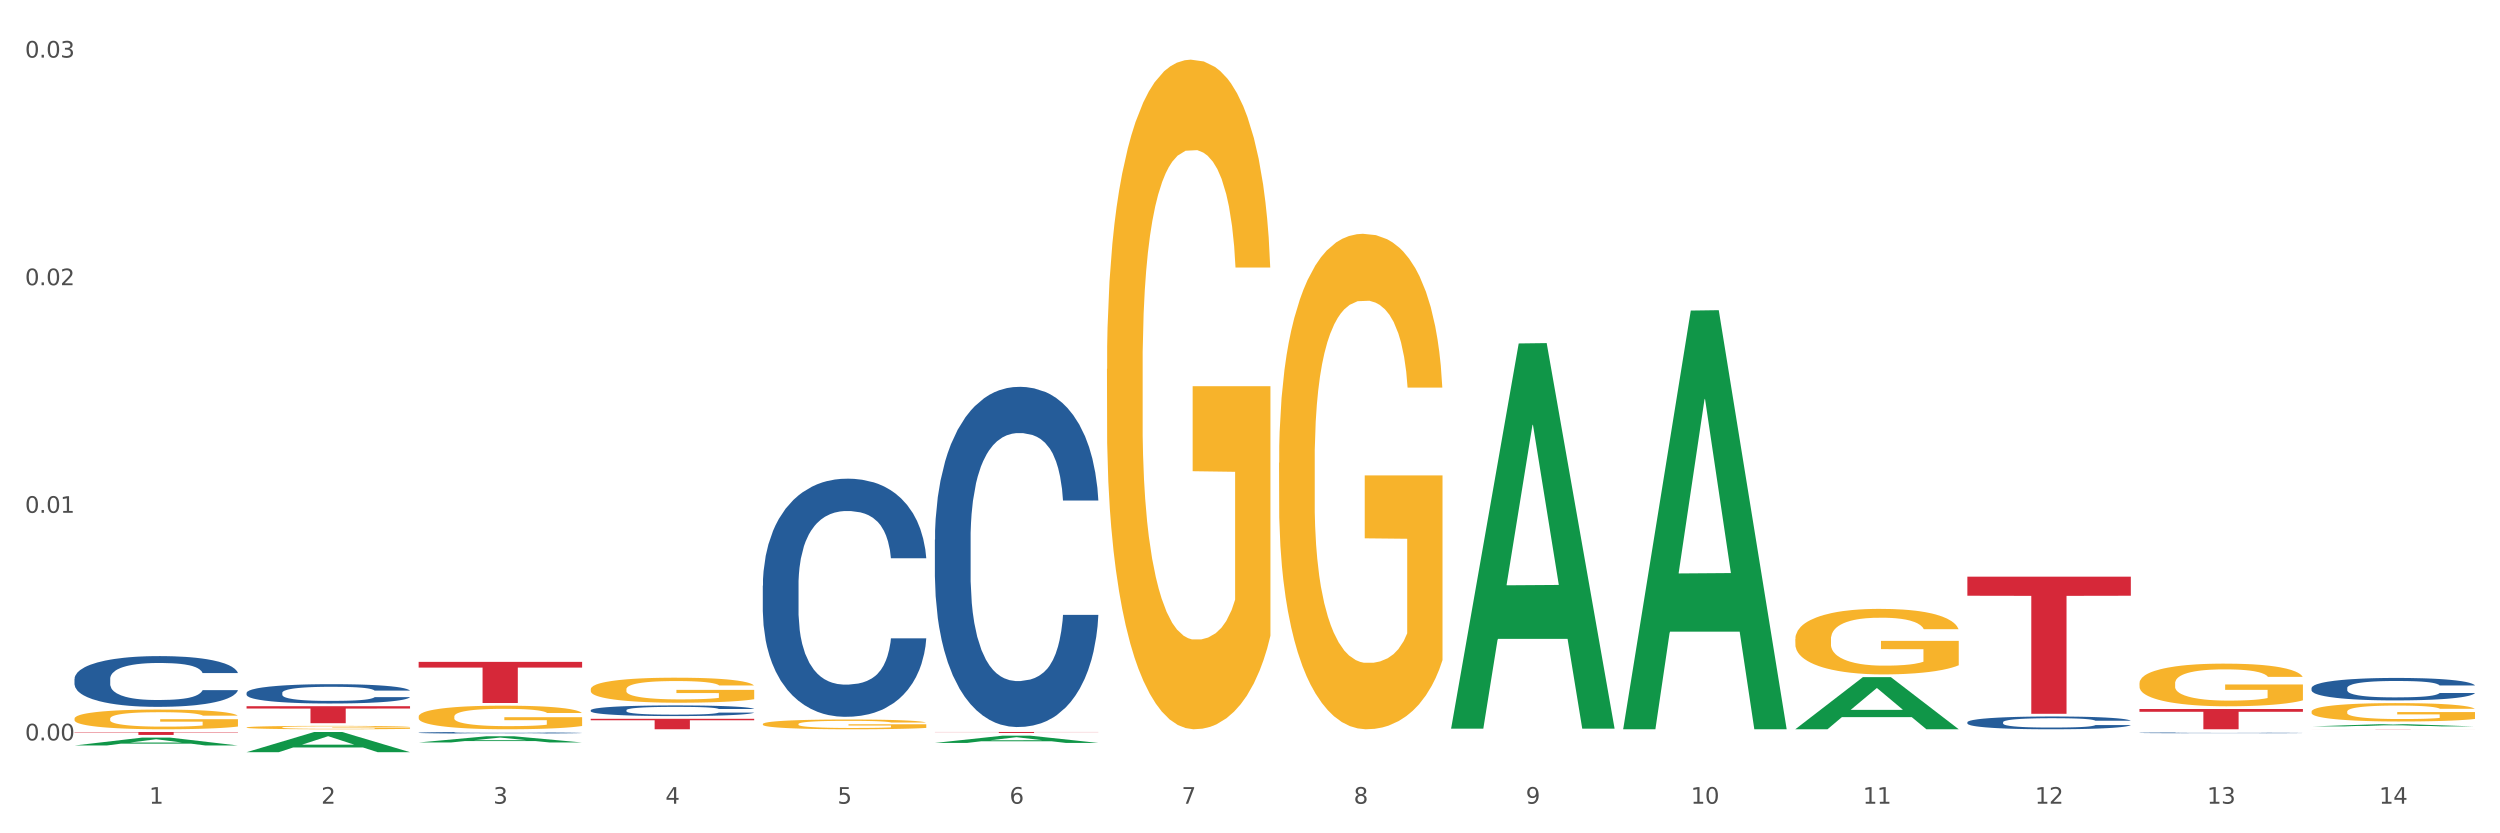 <?xml version="1.0" encoding="utf-8" standalone="no"?>
<!DOCTYPE svg PUBLIC "-//W3C//DTD SVG 1.1//EN"
  "http://www.w3.org/Graphics/SVG/1.1/DTD/svg11.dtd">
<svg xmlns:xlink="http://www.w3.org/1999/xlink" width="1080pt" height="360pt" viewBox="0 0 1080 360" xmlns="http://www.w3.org/2000/svg" version="1.1">
 <rect x="0" y="0" width="1080" height="360" fill="#333333" stroke="none"/>
 <defs>
  <style type="text/css">*{stroke-linejoin: round; stroke-linecap: butt}</style>
 </defs>
 <g id="figure_1">
  <g id="patch_1">
   <path d="M 0 360 
L 1080 360 
L 1080 0 
L 0 0 
z
" style="fill: #ffffff; stroke: #ffffff; stroke-linejoin: miter"/>
  </g>
  <g id="axes_1">
   <g id="matplotlib.axis_1">
    <g id="xtick_1">
     <g id="text_1">
      <!-- 1 -->
      <g style="fill: #4d4d4d" transform="translate(64.432 347.204) scale(0.096 -0.096)">
       <defs>
        <path id="DejaVuSans-31" d="M 794 531 
L 1825 531 
L 1825 4091 
L 703 3866 
L 703 4441 
L 1819 4666 
L 2450 4666 
L 2450 531 
L 3481 531 
L 3481 0 
L 794 0 
L 794 531 
z
" transform="scale(0.016)"/>
       </defs>
       <use xlink:href="#DejaVuSans-31"/>
      </g>
     </g>
    </g>
    <g id="xtick_2">
     <g id="text_2">
      <!-- 2 -->
      <g style="fill: #4d4d4d" transform="translate(138.771 347.204) scale(0.096 -0.096)">
       <defs>
        <path id="DejaVuSans-32" d="M 1228 531 
L 3431 531 
L 3431 0 
L 469 0 
L 469 531 
Q 828 903 1448 1529 
Q 2069 2156 2228 2338 
Q 2531 2678 2651 2914 
Q 2772 3150 2772 3378 
Q 2772 3750 2511 3984 
Q 2250 4219 1831 4219 
Q 1534 4219 1204 4116 
Q 875 4013 500 3803 
L 500 4441 
Q 881 4594 1212 4672 
Q 1544 4750 1819 4750 
Q 2544 4750 2975 4387 
Q 3406 4025 3406 3419 
Q 3406 3131 3298 2873 
Q 3191 2616 2906 2266 
Q 2828 2175 2409 1742 
Q 1991 1309 1228 531 
z
" transform="scale(0.016)"/>
       </defs>
       <use xlink:href="#DejaVuSans-32"/>
      </g>
     </g>
    </g>
    <g id="xtick_3">
     <g id="text_3">
      <!-- 3 -->
      <g style="fill: #4d4d4d" transform="translate(213.109 347.204) scale(0.096 -0.096)">
       <defs>
        <path id="DejaVuSans-33" d="M 2597 2516 
Q 3050 2419 3304 2112 
Q 3559 1806 3559 1356 
Q 3559 666 3084 287 
Q 2609 -91 1734 -91 
Q 1441 -91 1130 -33 
Q 819 25 488 141 
L 488 750 
Q 750 597 1062 519 
Q 1375 441 1716 441 
Q 2309 441 2620 675 
Q 2931 909 2931 1356 
Q 2931 1769 2642 2001 
Q 2353 2234 1838 2234 
L 1294 2234 
L 1294 2753 
L 1863 2753 
Q 2328 2753 2575 2939 
Q 2822 3125 2822 3475 
Q 2822 3834 2567 4026 
Q 2313 4219 1838 4219 
Q 1578 4219 1281 4162 
Q 984 4106 628 3988 
L 628 4550 
Q 988 4650 1302 4700 
Q 1616 4750 1894 4750 
Q 2613 4750 3031 4423 
Q 3450 4097 3450 3541 
Q 3450 3153 3228 2886 
Q 3006 2619 2597 2516 
z
" transform="scale(0.016)"/>
       </defs>
       <use xlink:href="#DejaVuSans-33"/>
      </g>
     </g>
    </g>
    <g id="xtick_4">
     <g id="text_4">
      <!-- 4 -->
      <g style="fill: #4d4d4d" transform="translate(287.448 347.204) scale(0.096 -0.096)">
       <defs>
        <path id="DejaVuSans-34" d="M 2419 4116 
L 825 1625 
L 2419 1625 
L 2419 4116 
z
M 2253 4666 
L 3047 4666 
L 3047 1625 
L 3713 1625 
L 3713 1100 
L 3047 1100 
L 3047 0 
L 2419 0 
L 2419 1100 
L 313 1100 
L 313 1709 
L 2253 4666 
z
" transform="scale(0.016)"/>
       </defs>
       <use xlink:href="#DejaVuSans-34"/>
      </g>
     </g>
    </g>
    <g id="xtick_5">
     <g id="text_5">
      <!-- 5 -->
      <g style="fill: #4d4d4d" transform="translate(361.787 347.204) scale(0.096 -0.096)">
       <defs>
        <path id="DejaVuSans-35" d="M 691 4666 
L 3169 4666 
L 3169 4134 
L 1269 4134 
L 1269 2991 
Q 1406 3038 1543 3061 
Q 1681 3084 1819 3084 
Q 2600 3084 3056 2656 
Q 3513 2228 3513 1497 
Q 3513 744 3044 326 
Q 2575 -91 1722 -91 
Q 1428 -91 1123 -41 
Q 819 9 494 109 
L 494 744 
Q 775 591 1075 516 
Q 1375 441 1709 441 
Q 2250 441 2565 725 
Q 2881 1009 2881 1497 
Q 2881 1984 2565 2268 
Q 2250 2553 1709 2553 
Q 1456 2553 1204 2497 
Q 953 2441 691 2322 
L 691 4666 
z
" transform="scale(0.016)"/>
       </defs>
       <use xlink:href="#DejaVuSans-35"/>
      </g>
     </g>
    </g>
    <g id="xtick_6">
     <g id="text_6">
      <!-- 6 -->
      <g style="fill: #4d4d4d" transform="translate(436.125 347.204) scale(0.096 -0.096)">
       <defs>
        <path id="DejaVuSans-36" d="M 2113 2584 
Q 1688 2584 1439 2293 
Q 1191 2003 1191 1497 
Q 1191 994 1439 701 
Q 1688 409 2113 409 
Q 2538 409 2786 701 
Q 3034 994 3034 1497 
Q 3034 2003 2786 2293 
Q 2538 2584 2113 2584 
z
M 3366 4563 
L 3366 3988 
Q 3128 4100 2886 4159 
Q 2644 4219 2406 4219 
Q 1781 4219 1451 3797 
Q 1122 3375 1075 2522 
Q 1259 2794 1537 2939 
Q 1816 3084 2150 3084 
Q 2853 3084 3261 2657 
Q 3669 2231 3669 1497 
Q 3669 778 3244 343 
Q 2819 -91 2113 -91 
Q 1303 -91 875 529 
Q 447 1150 447 2328 
Q 447 3434 972 4092 
Q 1497 4750 2381 4750 
Q 2619 4750 2861 4703 
Q 3103 4656 3366 4563 
z
" transform="scale(0.016)"/>
       </defs>
       <use xlink:href="#DejaVuSans-36"/>
      </g>
     </g>
    </g>
    <g id="xtick_7">
     <g id="text_7">
      <!-- 7 -->
      <g style="fill: #4d4d4d" transform="translate(510.464 347.204) scale(0.096 -0.096)">
       <defs>
        <path id="DejaVuSans-37" d="M 525 4666 
L 3525 4666 
L 3525 4397 
L 1831 0 
L 1172 0 
L 2766 4134 
L 525 4134 
L 525 4666 
z
" transform="scale(0.016)"/>
       </defs>
       <use xlink:href="#DejaVuSans-37"/>
      </g>
     </g>
    </g>
    <g id="xtick_8">
     <g id="text_8">
      <!-- 8 -->
      <g style="fill: #4d4d4d" transform="translate(584.803 347.204) scale(0.096 -0.096)">
       <defs>
        <path id="DejaVuSans-38" d="M 2034 2216 
Q 1584 2216 1326 1975 
Q 1069 1734 1069 1313 
Q 1069 891 1326 650 
Q 1584 409 2034 409 
Q 2484 409 2743 651 
Q 3003 894 3003 1313 
Q 3003 1734 2745 1975 
Q 2488 2216 2034 2216 
z
M 1403 2484 
Q 997 2584 770 2862 
Q 544 3141 544 3541 
Q 544 4100 942 4425 
Q 1341 4750 2034 4750 
Q 2731 4750 3128 4425 
Q 3525 4100 3525 3541 
Q 3525 3141 3298 2862 
Q 3072 2584 2669 2484 
Q 3125 2378 3379 2068 
Q 3634 1759 3634 1313 
Q 3634 634 3220 271 
Q 2806 -91 2034 -91 
Q 1263 -91 848 271 
Q 434 634 434 1313 
Q 434 1759 690 2068 
Q 947 2378 1403 2484 
z
M 1172 3481 
Q 1172 3119 1398 2916 
Q 1625 2713 2034 2713 
Q 2441 2713 2670 2916 
Q 2900 3119 2900 3481 
Q 2900 3844 2670 4047 
Q 2441 4250 2034 4250 
Q 1625 4250 1398 4047 
Q 1172 3844 1172 3481 
z
" transform="scale(0.016)"/>
       </defs>
       <use xlink:href="#DejaVuSans-38"/>
      </g>
     </g>
    </g>
    <g id="xtick_9">
     <g id="text_9">
      <!-- 9 -->
      <g style="fill: #4d4d4d" transform="translate(659.142 347.204) scale(0.096 -0.096)">
       <defs>
        <path id="DejaVuSans-39" d="M 703 97 
L 703 672 
Q 941 559 1184 500 
Q 1428 441 1663 441 
Q 2288 441 2617 861 
Q 2947 1281 2994 2138 
Q 2813 1869 2534 1725 
Q 2256 1581 1919 1581 
Q 1219 1581 811 2004 
Q 403 2428 403 3163 
Q 403 3881 828 4315 
Q 1253 4750 1959 4750 
Q 2769 4750 3195 4129 
Q 3622 3509 3622 2328 
Q 3622 1225 3098 567 
Q 2575 -91 1691 -91 
Q 1453 -91 1209 -44 
Q 966 3 703 97 
z
M 1959 2075 
Q 2384 2075 2632 2365 
Q 2881 2656 2881 3163 
Q 2881 3666 2632 3958 
Q 2384 4250 1959 4250 
Q 1534 4250 1286 3958 
Q 1038 3666 1038 3163 
Q 1038 2656 1286 2365 
Q 1534 2075 1959 2075 
z
" transform="scale(0.016)"/>
       </defs>
       <use xlink:href="#DejaVuSans-39"/>
      </g>
     </g>
    </g>
    <g id="xtick_10">
     <g id="text_10">
      <!-- 10 -->
      <g style="fill: #4d4d4d" transform="translate(730.426 347.204) scale(0.096 -0.096)">
       <defs>
        <path id="DejaVuSans-30" d="M 2034 4250 
Q 1547 4250 1301 3770 
Q 1056 3291 1056 2328 
Q 1056 1369 1301 889 
Q 1547 409 2034 409 
Q 2525 409 2770 889 
Q 3016 1369 3016 2328 
Q 3016 3291 2770 3770 
Q 2525 4250 2034 4250 
z
M 2034 4750 
Q 2819 4750 3233 4129 
Q 3647 3509 3647 2328 
Q 3647 1150 3233 529 
Q 2819 -91 2034 -91 
Q 1250 -91 836 529 
Q 422 1150 422 2328 
Q 422 3509 836 4129 
Q 1250 4750 2034 4750 
z
" transform="scale(0.016)"/>
       </defs>
       <use xlink:href="#DejaVuSans-31"/>
       <use xlink:href="#DejaVuSans-30" transform="translate(63.623 0)"/>
      </g>
     </g>
    </g>
    <g id="xtick_11">
     <g id="text_11">
      <!-- 11 -->
      <g style="fill: #4d4d4d" transform="translate(804.765 347.204) scale(0.096 -0.096)">
       <use xlink:href="#DejaVuSans-31"/>
       <use xlink:href="#DejaVuSans-31" transform="translate(63.623 0)"/>
      </g>
     </g>
    </g>
    <g id="xtick_12">
     <g id="text_12">
      <!-- 12 -->
      <g style="fill: #4d4d4d" transform="translate(879.104 347.204) scale(0.096 -0.096)">
       <use xlink:href="#DejaVuSans-31"/>
       <use xlink:href="#DejaVuSans-32" transform="translate(63.623 0)"/>
      </g>
     </g>
    </g>
    <g id="xtick_13">
     <g id="text_13">
      <!-- 13 -->
      <g style="fill: #4d4d4d" transform="translate(953.442 347.204) scale(0.096 -0.096)">
       <use xlink:href="#DejaVuSans-31"/>
       <use xlink:href="#DejaVuSans-33" transform="translate(63.623 0)"/>
      </g>
     </g>
    </g>
    <g id="xtick_14">
     <g id="text_14">
      <!-- 14 -->
      <g style="fill: #4d4d4d" transform="translate(1027.781 347.204) scale(0.096 -0.096)">
       <use xlink:href="#DejaVuSans-31"/>
       <use xlink:href="#DejaVuSans-34" transform="translate(63.623 0)"/>
      </g>
     </g>
    </g>
    <g id="xtick_15"/>
    <g id="xtick_16"/>
    <g id="xtick_17"/>
    <g id="xtick_18"/>
    <g id="xtick_19"/>
    <g id="xtick_20"/>
    <g id="xtick_21"/>
    <g id="xtick_22"/>
    <g id="xtick_23"/>
    <g id="xtick_24"/>
    <g id="xtick_25"/>
    <g id="xtick_26"/>
    <g id="xtick_27"/>
   </g>
   <g id="matplotlib.axis_2">
    <g id="ytick_1">
     <g id="text_15">
      <!-- 0.00 -->
      <g style="fill: #4d4d4d" transform="translate(10.8 319.86) scale(0.096 -0.096)">
       <defs>
        <path id="DejaVuSans-2e" d="M 684 794 
L 1344 794 
L 1344 0 
L 684 0 
L 684 794 
z
" transform="scale(0.016)"/>
       </defs>
       <use xlink:href="#DejaVuSans-30"/>
       <use xlink:href="#DejaVuSans-2e" transform="translate(63.623 0)"/>
       <use xlink:href="#DejaVuSans-30" transform="translate(95.41 0)"/>
       <use xlink:href="#DejaVuSans-30" transform="translate(159.033 0)"/>
      </g>
     </g>
    </g>
    <g id="ytick_2">
     <g id="text_16">
      <!-- 0.01 -->
      <g style="fill: #4d4d4d" transform="translate(10.8 221.535) scale(0.096 -0.096)">
       <use xlink:href="#DejaVuSans-30"/>
       <use xlink:href="#DejaVuSans-2e" transform="translate(63.623 0)"/>
       <use xlink:href="#DejaVuSans-30" transform="translate(95.41 0)"/>
       <use xlink:href="#DejaVuSans-31" transform="translate(159.033 0)"/>
      </g>
     </g>
    </g>
    <g id="ytick_3">
     <g id="text_17">
      <!-- 0.02 -->
      <g style="fill: #4d4d4d" transform="translate(10.8 123.21) scale(0.096 -0.096)">
       <use xlink:href="#DejaVuSans-30"/>
       <use xlink:href="#DejaVuSans-2e" transform="translate(63.623 0)"/>
       <use xlink:href="#DejaVuSans-30" transform="translate(95.41 0)"/>
       <use xlink:href="#DejaVuSans-32" transform="translate(159.033 0)"/>
      </g>
     </g>
    </g>
    <g id="ytick_4">
     <g id="text_18">
      <!-- 0.03 -->
      <g style="fill: #4d4d4d" transform="translate(10.8 24.886) scale(0.096 -0.096)">
       <use xlink:href="#DejaVuSans-30"/>
       <use xlink:href="#DejaVuSans-2e" transform="translate(63.623 0)"/>
       <use xlink:href="#DejaVuSans-30" transform="translate(95.41 0)"/>
       <use xlink:href="#DejaVuSans-33" transform="translate(159.033 0)"/>
      </g>
     </g>
    </g>
    <g id="ytick_5"/>
    <g id="ytick_6"/>
    <g id="ytick_7"/>
   </g>
   <g id="PolyCollection_1">
    <path d="M 32.175 322.047 
L 32.248 322.044 
L 61.37 318.644 
L 73.456 318.641 
L 102.797 322.053 
L 88.818 322.053 
L 82.484 321.259 
L 52.415 321.259 
L 52.197 321.272 
L 46.081 322.053 
L 32.175 322.053 
L 32.175 322.047 
L 56.201 320.785 
L 78.698 320.781 
L 67.559 319.368 
L 67.413 319.362 
L 67.267 319.371 
L 56.128 320.781 
L 56.201 320.785 
L 32.175 322.047 
z
" clip-path="url(#peaab2abd13)" style="fill: #109648"/>
    <path d="M 849.901 249.129 
L 920.523 249.129 
L 920.523 257.36 
L 892.742 257.415 
L 892.742 308.36 
L 877.514 308.36 
L 877.514 257.415 
L 849.901 257.36 
L 849.901 249.184 
L 849.901 249.129 
z
" clip-path="url(#peaab2abd13)" style="fill: #d62839"/>
    <path d="M 403.869 316.212 
L 474.49 316.212 
L 474.49 316.274 
L 446.71 316.274 
L 446.71 316.653 
L 431.481 316.653 
L 431.481 316.274 
L 403.869 316.274 
L 403.869 316.213 
L 403.869 316.212 
z
" clip-path="url(#peaab2abd13)" style="fill: #d62839"/>
    <path d="M 255.191 310.511 
L 325.813 310.511 
L 325.813 311.142 
L 298.033 311.146 
L 298.033 315.051 
L 282.804 315.051 
L 282.804 311.146 
L 255.191 311.142 
L 255.191 310.515 
L 255.191 310.511 
z
" clip-path="url(#peaab2abd13)" style="fill: #d62839"/>
    <path d="M 180.852 285.932 
L 251.474 285.932 
L 251.474 288.399 
L 223.694 288.416 
L 223.694 303.684 
L 208.465 303.684 
L 208.465 288.416 
L 180.852 288.399 
L 180.852 285.949 
L 180.852 285.932 
z
" clip-path="url(#peaab2abd13)" style="fill: #d62839"/>
    <path d="M 106.514 305.078 
L 177.135 305.078 
L 177.135 306.097 
L 149.355 306.104 
L 149.355 312.412 
L 134.126 312.412 
L 134.126 306.104 
L 106.514 306.097 
L 106.514 305.085 
L 106.514 305.078 
z
" clip-path="url(#peaab2abd13)" style="fill: #d62839"/>
    <path d="M 32.175 316.212 
L 102.797 316.212 
L 102.797 316.388 
L 75.017 316.39 
L 75.017 317.479 
L 59.788 317.479 
L 59.788 316.39 
L 32.175 316.388 
L 32.175 316.214 
L 32.175 316.212 
z
" clip-path="url(#peaab2abd13)" style="fill: #d62839"/>
    <path d="M 32.175 293.287 
L 32.258 293.267 
L 32.258 292.706 
L 32.509 291.945 
L 33.427 290.543 
L 34.596 289.481 
L 36.599 288.239 
L 37.684 287.719 
L 39.104 287.138 
L 42.025 286.196 
L 45.364 285.395 
L 47.702 284.954 
L 49.455 284.674 
L 53.378 284.173 
L 55.632 283.953 
L 57.969 283.773 
L 59.973 283.653 
L 63.312 283.512 
L 65.983 283.452 
L 69.072 283.432 
L 71.66 283.452 
L 75.082 283.532 
L 80.091 283.773 
L 82.011 283.913 
L 84.599 284.153 
L 87.27 284.474 
L 89.44 284.794 
L 91.945 285.255 
L 94.533 285.856 
L 97.037 286.617 
L 98.79 287.318 
L 100.209 288.059 
L 101.461 288.961 
L 102.379 289.942 
L 102.797 290.763 
L 87.52 290.763 
L 87.103 290.022 
L 86.268 289.221 
L 85.434 288.68 
L 84.515 288.239 
L 83.096 287.739 
L 81.844 287.418 
L 79.757 287.038 
L 77.837 286.797 
L 76.251 286.657 
L 74.331 286.537 
L 70.241 286.417 
L 67.319 286.417 
L 65.482 286.457 
L 63.229 286.557 
L 61.309 286.697 
L 59.055 286.938 
L 57.302 287.198 
L 55.549 287.538 
L 54.547 287.779 
L 53.044 288.219 
L 52.043 288.58 
L 50.707 289.201 
L 49.956 289.642 
L 48.62 290.783 
L 48.036 291.625 
L 47.785 292.206 
L 47.618 292.846 
L 47.618 295.971 
L 48.119 297.373 
L 48.537 297.974 
L 49.204 298.655 
L 50.457 299.537 
L 52.293 300.398 
L 54.213 301.019 
L 55.799 301.4 
L 57.302 301.68 
L 58.804 301.9 
L 60.641 302.101 
L 62.143 302.221 
L 64.397 302.341 
L 67.069 302.401 
L 69.155 302.401 
L 73.413 302.301 
L 75.333 302.201 
L 77.169 302.061 
L 79.173 301.84 
L 80.759 301.6 
L 81.677 301.42 
L 83.18 301.039 
L 84.348 300.638 
L 85.35 300.178 
L 86.018 299.777 
L 86.769 299.176 
L 87.353 298.495 
L 87.52 298.135 
L 102.797 298.135 
L 102.463 298.856 
L 101.879 299.557 
L 100.71 300.498 
L 99.792 301.039 
L 98.372 301.7 
L 96.87 302.261 
L 94.783 302.882 
L 92.863 303.342 
L 90.86 303.743 
L 88.689 304.104 
L 84.766 304.604 
L 83.347 304.745 
L 80.341 304.985 
L 78.004 305.125 
L 74.581 305.265 
L 71.075 305.346 
L 67.402 305.366 
L 64.147 305.325 
L 60.557 305.205 
L 58.303 305.085 
L 55.799 304.905 
L 52.877 304.624 
L 50.123 304.284 
L 47.535 303.883 
L 45.114 303.423 
L 42.86 302.902 
L 39.938 302.04 
L 37.768 301.199 
L 36.182 300.418 
L 35.097 299.757 
L 34.011 298.916 
L 33.427 298.335 
L 32.509 296.933 
L 32.175 295.631 
L 32.175 293.287 
z
" clip-path="url(#peaab2abd13)" style="fill: #255c99"/>
    <path d="M 106.514 299.315 
L 106.597 299.307 
L 106.597 299.094 
L 106.848 298.804 
L 107.766 298.27 
L 108.935 297.865 
L 110.938 297.392 
L 112.023 297.194 
L 113.442 296.973 
L 116.364 296.614 
L 119.703 296.309 
L 122.04 296.141 
L 123.794 296.034 
L 127.717 295.844 
L 129.971 295.76 
L 132.308 295.691 
L 134.312 295.645 
L 137.651 295.592 
L 140.322 295.569 
L 143.411 295.561 
L 145.998 295.569 
L 149.421 295.599 
L 154.43 295.691 
L 156.35 295.744 
L 158.937 295.836 
L 161.609 295.958 
L 163.779 296.08 
L 166.283 296.256 
L 168.871 296.484 
L 171.376 296.774 
L 173.129 297.041 
L 174.548 297.324 
L 175.8 297.667 
L 176.718 298.041 
L 177.135 298.354 
L 161.859 298.354 
L 161.442 298.071 
L 160.607 297.766 
L 159.772 297.56 
L 158.854 297.392 
L 157.435 297.202 
L 156.183 297.08 
L 154.096 296.935 
L 152.176 296.843 
L 150.59 296.79 
L 148.67 296.744 
L 144.579 296.698 
L 141.658 296.698 
L 139.821 296.713 
L 137.567 296.751 
L 135.647 296.805 
L 133.393 296.896 
L 131.64 296.996 
L 129.887 297.125 
L 128.886 297.217 
L 127.383 297.385 
L 126.381 297.522 
L 125.046 297.759 
L 124.294 297.926 
L 122.959 298.361 
L 122.374 298.682 
L 122.124 298.903 
L 121.957 299.147 
L 121.957 300.337 
L 122.458 300.872 
L 122.875 301.1 
L 123.543 301.36 
L 124.795 301.696 
L 126.632 302.024 
L 128.552 302.26 
L 130.138 302.405 
L 131.64 302.512 
L 133.143 302.596 
L 134.979 302.672 
L 136.482 302.718 
L 138.736 302.764 
L 141.407 302.787 
L 143.494 302.787 
L 147.751 302.748 
L 149.671 302.71 
L 151.508 302.657 
L 153.511 302.573 
L 155.097 302.481 
L 156.016 302.413 
L 157.518 302.268 
L 158.687 302.115 
L 159.689 301.94 
L 160.357 301.787 
L 161.108 301.558 
L 161.692 301.299 
L 161.859 301.161 
L 177.135 301.161 
L 176.802 301.436 
L 176.217 301.703 
L 175.049 302.062 
L 174.13 302.268 
L 172.711 302.52 
L 171.209 302.733 
L 169.122 302.97 
L 167.202 303.145 
L 165.198 303.298 
L 163.028 303.435 
L 159.104 303.626 
L 157.685 303.679 
L 154.68 303.771 
L 152.343 303.824 
L 148.92 303.878 
L 145.414 303.908 
L 141.741 303.916 
L 138.486 303.901 
L 134.896 303.855 
L 132.642 303.809 
L 130.138 303.74 
L 127.216 303.634 
L 124.461 303.504 
L 121.874 303.351 
L 119.453 303.176 
L 117.199 302.977 
L 114.277 302.649 
L 112.107 302.329 
L 110.521 302.031 
L 109.435 301.78 
L 108.35 301.459 
L 107.766 301.238 
L 106.848 300.704 
L 106.514 300.208 
L 106.514 299.315 
z
" clip-path="url(#peaab2abd13)" style="fill: #255c99"/>
    <path d="M 180.852 316.525 
L 180.936 316.525 
L 180.936 316.507 
L 181.186 316.483 
L 182.105 316.438 
L 183.273 316.405 
L 185.277 316.365 
L 186.362 316.349 
L 187.781 316.33 
L 190.703 316.3 
L 194.042 316.275 
L 196.379 316.261 
L 198.132 316.252 
L 202.056 316.236 
L 204.31 316.229 
L 206.647 316.223 
L 208.65 316.219 
L 211.989 316.215 
L 214.661 316.213 
L 217.749 316.212 
L 220.337 316.213 
L 223.76 316.216 
L 228.768 316.223 
L 230.688 316.228 
L 233.276 316.235 
L 235.947 316.246 
L 238.118 316.256 
L 240.622 316.27 
L 243.21 316.289 
L 245.714 316.314 
L 247.467 316.336 
L 248.886 316.359 
L 250.139 316.388 
L 251.057 316.419 
L 251.474 316.445 
L 236.198 316.445 
L 235.78 316.422 
L 234.946 316.396 
L 234.111 316.379 
L 233.193 316.365 
L 231.774 316.349 
L 230.521 316.339 
L 228.434 316.327 
L 226.514 316.319 
L 224.928 316.315 
L 223.008 316.311 
L 218.918 316.307 
L 215.996 316.307 
L 214.16 316.308 
L 211.906 316.312 
L 209.986 316.316 
L 207.732 316.324 
L 205.979 316.332 
L 204.226 316.343 
L 203.224 316.35 
L 201.722 316.364 
L 200.72 316.376 
L 199.384 316.396 
L 198.633 316.41 
L 197.297 316.446 
L 196.713 316.473 
L 196.463 316.491 
L 196.296 316.511 
L 196.296 316.611 
L 196.797 316.655 
L 197.214 316.674 
L 197.882 316.696 
L 199.134 316.724 
L 200.97 316.751 
L 202.89 316.771 
L 204.476 316.783 
L 205.979 316.792 
L 207.482 316.799 
L 209.318 316.805 
L 210.821 316.809 
L 213.075 316.813 
L 215.746 316.815 
L 217.833 316.815 
L 222.09 316.812 
L 224.01 316.809 
L 225.847 316.804 
L 227.85 316.797 
L 229.436 316.789 
L 230.354 316.784 
L 231.857 316.772 
L 233.026 316.759 
L 234.027 316.744 
L 234.695 316.732 
L 235.447 316.712 
L 236.031 316.691 
L 236.198 316.679 
L 251.474 316.679 
L 251.14 316.702 
L 250.556 316.725 
L 249.387 316.754 
L 248.469 316.772 
L 247.05 316.793 
L 245.547 316.81 
L 243.46 316.83 
L 241.54 316.845 
L 239.537 316.858 
L 237.367 316.869 
L 233.443 316.885 
L 232.024 316.889 
L 229.019 316.897 
L 226.681 316.901 
L 223.259 316.906 
L 219.753 316.908 
L 216.08 316.909 
L 212.824 316.908 
L 209.235 316.904 
L 206.981 316.9 
L 204.476 316.894 
L 201.555 316.886 
L 198.8 316.875 
L 196.212 316.862 
L 193.791 316.847 
L 191.538 316.831 
L 188.616 316.803 
L 186.445 316.777 
L 184.859 316.752 
L 183.774 316.731 
L 182.689 316.704 
L 182.105 316.686 
L 181.186 316.641 
L 180.852 316.6 
L 180.852 316.525 
z
" clip-path="url(#peaab2abd13)" style="fill: #255c99"/>
    <path d="M 255.191 306.811 
L 255.275 306.807 
L 255.275 306.689 
L 255.525 306.529 
L 256.443 306.235 
L 257.612 306.012 
L 259.615 305.751 
L 260.701 305.641 
L 262.12 305.519 
L 265.041 305.321 
L 268.381 305.153 
L 270.718 305.061 
L 272.471 305.002 
L 276.394 304.896 
L 278.648 304.85 
L 280.986 304.812 
L 282.989 304.787 
L 286.328 304.758 
L 288.999 304.745 
L 292.088 304.741 
L 294.676 304.745 
L 298.098 304.762 
L 303.107 304.812 
L 305.027 304.842 
L 307.615 304.892 
L 310.286 304.96 
L 312.457 305.027 
L 314.961 305.124 
L 317.549 305.25 
L 320.053 305.41 
L 321.806 305.557 
L 323.225 305.713 
L 324.477 305.902 
L 325.396 306.108 
L 325.813 306.281 
L 310.537 306.281 
L 310.119 306.125 
L 309.284 305.957 
L 308.45 305.843 
L 307.531 305.751 
L 306.112 305.646 
L 304.86 305.578 
L 302.773 305.498 
L 300.853 305.448 
L 299.267 305.418 
L 297.347 305.393 
L 293.257 305.368 
L 290.335 305.368 
L 288.499 305.376 
L 286.245 305.397 
L 284.325 305.427 
L 282.071 305.477 
L 280.318 305.532 
L 278.565 305.603 
L 277.563 305.654 
L 276.06 305.747 
L 275.059 305.822 
L 273.723 305.953 
L 272.972 306.045 
L 271.636 306.285 
L 271.052 306.462 
L 270.801 306.584 
L 270.634 306.719 
L 270.634 307.375 
L 271.135 307.67 
L 271.553 307.796 
L 272.22 307.939 
L 273.473 308.124 
L 275.309 308.305 
L 277.229 308.436 
L 278.815 308.516 
L 280.318 308.574 
L 281.82 308.621 
L 283.657 308.663 
L 285.159 308.688 
L 287.413 308.713 
L 290.085 308.726 
L 292.172 308.726 
L 296.429 308.705 
L 298.349 308.684 
L 300.185 308.654 
L 302.189 308.608 
L 303.775 308.558 
L 304.693 308.52 
L 306.196 308.44 
L 307.364 308.356 
L 308.366 308.259 
L 309.034 308.175 
L 309.785 308.048 
L 310.37 307.905 
L 310.537 307.83 
L 325.813 307.83 
L 325.479 307.981 
L 324.895 308.128 
L 323.726 308.326 
L 322.808 308.44 
L 321.389 308.579 
L 319.886 308.697 
L 317.799 308.827 
L 315.879 308.924 
L 313.876 309.008 
L 311.705 309.084 
L 307.782 309.189 
L 306.363 309.218 
L 303.358 309.269 
L 301.02 309.298 
L 297.598 309.328 
L 294.092 309.345 
L 290.419 309.349 
L 287.163 309.34 
L 283.573 309.315 
L 281.32 309.29 
L 278.815 309.252 
L 275.893 309.193 
L 273.139 309.122 
L 270.551 309.037 
L 268.13 308.941 
L 265.876 308.831 
L 262.955 308.65 
L 260.784 308.473 
L 259.198 308.309 
L 258.113 308.17 
L 257.028 307.994 
L 256.443 307.872 
L 255.525 307.577 
L 255.191 307.304 
L 255.191 306.811 
z
" clip-path="url(#peaab2abd13)" style="fill: #255c99"/>
    <path d="M 329.53 253.009 
L 329.613 252.915 
L 329.613 250.284 
L 329.864 246.713 
L 330.782 240.136 
L 331.951 235.156 
L 333.954 229.33 
L 335.039 226.887 
L 336.458 224.162 
L 339.38 219.746 
L 342.719 215.987 
L 345.057 213.92 
L 346.81 212.604 
L 350.733 210.255 
L 352.987 209.222 
L 355.324 208.376 
L 357.328 207.812 
L 360.667 207.155 
L 363.338 206.873 
L 366.427 206.779 
L 369.015 206.873 
L 372.437 207.249 
L 377.446 208.376 
L 379.366 209.034 
L 381.954 210.161 
L 384.625 211.665 
L 386.795 213.168 
L 389.3 215.329 
L 391.887 218.148 
L 394.392 221.719 
L 396.145 225.008 
L 397.564 228.484 
L 398.816 232.713 
L 399.734 237.317 
L 400.152 241.169 
L 384.875 241.169 
L 384.458 237.693 
L 383.623 233.934 
L 382.788 231.397 
L 381.87 229.33 
L 380.451 226.981 
L 379.199 225.477 
L 377.112 223.692 
L 375.192 222.565 
L 373.606 221.907 
L 371.686 221.343 
L 367.595 220.779 
L 364.674 220.779 
L 362.837 220.967 
L 360.583 221.437 
L 358.663 222.095 
L 356.41 223.222 
L 354.656 224.444 
L 352.903 226.041 
L 351.902 227.169 
L 350.399 229.236 
L 349.397 230.927 
L 348.062 233.84 
L 347.31 235.907 
L 345.975 241.263 
L 345.391 245.21 
L 345.14 247.935 
L 344.973 250.942 
L 344.973 265.6 
L 345.474 272.177 
L 345.891 274.996 
L 346.559 278.191 
L 347.811 282.325 
L 349.648 286.366 
L 351.568 289.279 
L 353.154 291.064 
L 354.656 292.379 
L 356.159 293.413 
L 357.996 294.353 
L 359.498 294.916 
L 361.752 295.48 
L 364.423 295.762 
L 366.51 295.762 
L 370.768 295.292 
L 372.688 294.822 
L 374.524 294.165 
L 376.528 293.131 
L 378.114 292.004 
L 379.032 291.158 
L 380.534 289.373 
L 381.703 287.493 
L 382.705 285.332 
L 383.373 283.453 
L 384.124 280.634 
L 384.708 277.439 
L 384.875 275.748 
L 400.152 275.748 
L 399.818 279.131 
L 399.233 282.419 
L 398.065 286.836 
L 397.146 289.373 
L 395.727 292.473 
L 394.225 295.104 
L 392.138 298.017 
L 390.218 300.178 
L 388.214 302.058 
L 386.044 303.749 
L 382.121 306.098 
L 380.701 306.756 
L 377.696 307.883 
L 375.359 308.541 
L 371.936 309.199 
L 368.43 309.575 
L 364.757 309.669 
L 361.502 309.481 
L 357.912 308.917 
L 355.658 308.353 
L 353.154 307.508 
L 350.232 306.192 
L 347.477 304.595 
L 344.89 302.715 
L 342.469 300.554 
L 340.215 298.111 
L 337.293 294.071 
L 335.123 290.124 
L 333.537 286.46 
L 332.452 283.359 
L 331.366 279.412 
L 330.782 276.688 
L 329.864 270.11 
L 329.53 264.002 
L 329.53 253.009 
z
" clip-path="url(#peaab2abd13)" style="fill: #255c99"/>
    <path d="M 924.24 306.285 
L 994.861 306.285 
L 994.861 307.503 
L 967.081 307.512 
L 967.081 315.051 
L 951.852 315.051 
L 951.852 307.512 
L 924.24 307.503 
L 924.24 306.293 
L 924.24 306.285 
z
" clip-path="url(#peaab2abd13)" style="fill: #d62839"/>
    <path d="M 32.175 310.466 
L 32.258 310.458 
L 32.258 310.178 
L 32.425 309.937 
L 33.259 309.353 
L 34.51 308.87 
L 35.427 308.613 
L 36.344 308.403 
L 37.428 308.193 
L 38.762 307.975 
L 41.18 307.656 
L 42.681 307.493 
L 44.515 307.321 
L 47.85 307.072 
L 50.268 306.932 
L 52.77 306.815 
L 56.855 306.675 
L 59.523 306.613 
L 62.358 306.566 
L 65.777 306.535 
L 68.361 306.527 
L 74.031 306.551 
L 78.867 306.621 
L 81.202 306.675 
L 84.203 306.769 
L 85.788 306.831 
L 88.372 306.955 
L 91.04 307.119 
L 92.875 307.259 
L 95.626 307.524 
L 97.711 307.788 
L 99.628 308.115 
L 100.629 308.341 
L 101.379 308.551 
L 102.046 308.792 
L 102.713 309.174 
L 87.705 309.174 
L 87.122 308.901 
L 86.204 308.645 
L 84.87 308.395 
L 83.703 308.24 
L 81.702 308.045 
L 79.868 307.921 
L 77.95 307.827 
L 75.615 307.749 
L 73.781 307.71 
L 71.196 307.679 
L 66.11 307.687 
L 62.692 307.749 
L 60.357 307.827 
L 58.856 307.897 
L 57.522 307.975 
L 56.021 308.084 
L 54.27 308.248 
L 53.02 308.395 
L 51.769 308.582 
L 50.768 308.769 
L 49.851 308.987 
L 49.101 309.221 
L 48.517 309.462 
L 48.017 309.758 
L 47.6 310.248 
L 47.6 311.314 
L 47.767 311.556 
L 48.184 311.875 
L 48.684 312.116 
L 49.518 312.404 
L 50.268 312.599 
L 51.686 312.879 
L 53.27 313.112 
L 54.52 313.26 
L 55.771 313.385 
L 57.939 313.556 
L 60.357 313.696 
L 62.441 313.782 
L 65.276 313.86 
L 67.194 313.891 
L 68.862 313.906 
L 72.947 313.906 
L 75.865 313.883 
L 79.117 313.829 
L 81.619 313.759 
L 83.703 313.673 
L 86.038 313.533 
L 87.538 313.4 
L 87.538 311.774 
L 69.195 311.766 
L 69.195 310.684 
L 102.797 310.684 
L 102.797 313.86 
L 101.379 314.023 
L 99.795 314.171 
L 98.128 314.303 
L 95.626 314.467 
L 92.625 314.623 
L 89.956 314.731 
L 87.122 314.825 
L 83.786 314.911 
L 79.451 314.988 
L 76.783 315.019 
L 73.447 315.043 
L 69.529 315.051 
L 66.11 315.035 
L 62.775 314.996 
L 59.273 314.926 
L 55.855 314.825 
L 53.27 314.724 
L 50.685 314.599 
L 47.934 314.436 
L 45.766 314.28 
L 44.098 314.14 
L 42.264 313.961 
L 40.263 313.727 
L 38.762 313.517 
L 37.428 313.299 
L 36.01 313.019 
L 35.01 312.778 
L 34.009 312.474 
L 33.426 312.248 
L 32.759 311.898 
L 32.258 311.408 
L 32.175 310.466 
z
" clip-path="url(#peaab2abd13)" style="fill: #f7b32b"/>
    <path d="M 924.24 316.578 
L 924.323 316.577 
L 924.323 316.568 
L 924.573 316.556 
L 925.492 316.533 
L 926.66 316.516 
L 928.664 316.496 
L 929.749 316.487 
L 931.168 316.478 
L 934.09 316.463 
L 937.429 316.45 
L 939.766 316.442 
L 941.519 316.438 
L 945.443 316.43 
L 947.697 316.426 
L 950.034 316.423 
L 952.037 316.421 
L 955.377 316.419 
L 958.048 316.418 
L 961.136 316.418 
L 963.724 316.418 
L 967.147 316.419 
L 972.155 316.423 
L 974.075 316.425 
L 976.663 316.429 
L 979.335 316.435 
L 981.505 316.44 
L 984.009 316.447 
L 986.597 316.457 
L 989.101 316.469 
L 990.854 316.481 
L 992.273 316.493 
L 993.526 316.507 
L 994.444 316.523 
L 994.861 316.537 
L 979.585 316.537 
L 979.168 316.525 
L 978.333 316.512 
L 977.498 316.503 
L 976.58 316.496 
L 975.161 316.488 
L 973.908 316.482 
L 971.822 316.476 
L 969.902 316.472 
L 968.316 316.47 
L 966.396 316.468 
L 962.305 316.466 
L 959.383 316.466 
L 957.547 316.467 
L 955.293 316.468 
L 953.373 316.471 
L 951.119 316.475 
L 949.366 316.479 
L 947.613 316.484 
L 946.611 316.488 
L 945.109 316.495 
L 944.107 316.501 
L 942.771 316.511 
L 942.02 316.519 
L 940.685 316.537 
L 940.1 316.551 
L 939.85 316.56 
L 939.683 316.571 
L 939.683 316.621 
L 940.184 316.644 
L 940.601 316.654 
L 941.269 316.665 
L 942.521 316.679 
L 944.358 316.693 
L 946.278 316.703 
L 947.864 316.71 
L 949.366 316.714 
L 950.869 316.718 
L 952.705 316.721 
L 954.208 316.723 
L 956.462 316.725 
L 959.133 316.726 
L 961.22 316.726 
L 965.477 316.724 
L 967.397 316.723 
L 969.234 316.72 
L 971.237 316.717 
L 972.823 316.713 
L 973.742 316.71 
L 975.244 316.704 
L 976.413 316.697 
L 977.415 316.69 
L 978.082 316.683 
L 978.834 316.674 
L 979.418 316.662 
L 979.585 316.657 
L 994.861 316.657 
L 994.527 316.668 
L 993.943 316.68 
L 992.774 316.695 
L 991.856 316.704 
L 990.437 316.715 
L 988.934 316.724 
L 986.847 316.734 
L 984.927 316.741 
L 982.924 316.748 
L 980.754 316.754 
L 976.83 316.762 
L 975.411 316.764 
L 972.406 316.768 
L 970.069 316.77 
L 966.646 316.772 
L 963.14 316.774 
L 959.467 316.774 
L 956.211 316.773 
L 952.622 316.772 
L 950.368 316.77 
L 947.864 316.767 
L 944.942 316.762 
L 942.187 316.757 
L 939.599 316.75 
L 937.178 316.743 
L 934.925 316.734 
L 932.003 316.72 
L 929.832 316.706 
L 928.246 316.694 
L 927.161 316.683 
L 926.076 316.669 
L 925.492 316.66 
L 924.573 316.637 
L 924.24 316.616 
L 924.24 316.578 
z
" clip-path="url(#peaab2abd13)" style="fill: #255c99"/>
    <path d="M 998.578 297.229 
L 998.662 297.22 
L 998.662 296.972 
L 998.912 296.635 
L 999.83 296.014 
L 1000.999 295.544 
L 1003.003 294.994 
L 1004.088 294.764 
L 1005.507 294.506 
L 1008.429 294.09 
L 1011.768 293.735 
L 1014.105 293.54 
L 1015.858 293.415 
L 1019.781 293.194 
L 1022.035 293.096 
L 1024.373 293.016 
L 1026.376 292.963 
L 1029.715 292.901 
L 1032.387 292.875 
L 1035.475 292.866 
L 1038.063 292.875 
L 1041.486 292.91 
L 1046.494 293.016 
L 1048.414 293.078 
L 1051.002 293.185 
L 1053.673 293.327 
L 1055.844 293.469 
L 1058.348 293.673 
L 1060.936 293.939 
L 1063.44 294.276 
L 1065.193 294.586 
L 1066.612 294.914 
L 1067.864 295.313 
L 1068.783 295.748 
L 1069.2 296.112 
L 1053.924 296.112 
L 1053.506 295.783 
L 1052.671 295.429 
L 1051.837 295.189 
L 1050.918 294.994 
L 1049.499 294.772 
L 1048.247 294.63 
L 1046.16 294.462 
L 1044.24 294.356 
L 1042.654 294.293 
L 1040.734 294.24 
L 1036.644 294.187 
L 1033.722 294.187 
L 1031.886 294.205 
L 1029.632 294.249 
L 1027.712 294.311 
L 1025.458 294.418 
L 1023.705 294.533 
L 1021.952 294.684 
L 1020.95 294.79 
L 1019.448 294.985 
L 1018.446 295.145 
L 1017.11 295.42 
L 1016.359 295.615 
L 1015.023 296.12 
L 1014.439 296.493 
L 1014.188 296.75 
L 1014.022 297.034 
L 1014.022 298.417 
L 1014.522 299.038 
L 1014.94 299.304 
L 1015.608 299.606 
L 1016.86 299.996 
L 1018.696 300.377 
L 1020.616 300.652 
L 1022.202 300.821 
L 1023.705 300.945 
L 1025.207 301.042 
L 1027.044 301.131 
L 1028.547 301.184 
L 1030.8 301.238 
L 1033.472 301.264 
L 1035.559 301.264 
L 1039.816 301.22 
L 1041.736 301.175 
L 1043.572 301.113 
L 1045.576 301.016 
L 1047.162 300.909 
L 1048.08 300.83 
L 1049.583 300.661 
L 1050.752 300.484 
L 1051.753 300.28 
L 1052.421 300.102 
L 1053.172 299.836 
L 1053.757 299.535 
L 1053.924 299.375 
L 1069.2 299.375 
L 1068.866 299.694 
L 1068.282 300.005 
L 1067.113 300.422 
L 1066.195 300.661 
L 1064.776 300.954 
L 1063.273 301.202 
L 1061.186 301.477 
L 1059.266 301.681 
L 1057.263 301.858 
L 1055.092 302.018 
L 1051.169 302.24 
L 1049.75 302.302 
L 1046.745 302.408 
L 1044.407 302.47 
L 1040.985 302.532 
L 1037.479 302.568 
L 1033.806 302.577 
L 1030.55 302.559 
L 1026.96 302.506 
L 1024.707 302.452 
L 1022.202 302.373 
L 1019.281 302.249 
L 1016.526 302.098 
L 1013.938 301.92 
L 1011.517 301.716 
L 1009.263 301.486 
L 1006.342 301.104 
L 1004.171 300.732 
L 1002.585 300.386 
L 1001.5 300.093 
L 1000.415 299.721 
L 999.83 299.464 
L 998.912 298.843 
L 998.578 298.267 
L 998.578 297.229 
z
" clip-path="url(#peaab2abd13)" style="fill: #255c99"/>
    <path d="M 998.578 307.413 
L 998.662 307.405 
L 998.662 307.144 
L 998.828 306.919 
L 999.662 306.374 
L 1000.913 305.924 
L 1001.83 305.684 
L 1002.747 305.488 
L 1003.831 305.292 
L 1005.165 305.089 
L 1007.583 304.791 
L 1009.084 304.639 
L 1010.918 304.479 
L 1014.253 304.247 
L 1016.671 304.116 
L 1019.173 304.007 
L 1023.258 303.876 
L 1025.926 303.818 
L 1028.761 303.775 
L 1032.18 303.746 
L 1034.765 303.738 
L 1040.434 303.76 
L 1045.27 303.826 
L 1047.605 303.876 
L 1050.607 303.964 
L 1052.191 304.022 
L 1054.775 304.138 
L 1057.444 304.29 
L 1059.278 304.421 
L 1062.029 304.668 
L 1064.114 304.915 
L 1066.032 305.22 
L 1067.032 305.43 
L 1067.783 305.626 
L 1068.45 305.852 
L 1069.117 306.207 
L 1054.108 306.207 
L 1053.525 305.953 
L 1052.608 305.714 
L 1051.274 305.481 
L 1050.106 305.336 
L 1048.105 305.154 
L 1046.271 305.038 
L 1044.353 304.951 
L 1042.019 304.878 
L 1040.184 304.842 
L 1037.599 304.813 
L 1032.513 304.82 
L 1029.095 304.878 
L 1026.76 304.951 
L 1025.259 305.016 
L 1023.925 305.089 
L 1022.425 305.191 
L 1020.674 305.343 
L 1019.423 305.481 
L 1018.172 305.655 
L 1017.172 305.83 
L 1016.255 306.033 
L 1015.504 306.251 
L 1014.92 306.476 
L 1014.42 306.752 
L 1014.003 307.209 
L 1014.003 308.204 
L 1014.17 308.429 
L 1014.587 308.727 
L 1015.087 308.952 
L 1015.921 309.221 
L 1016.671 309.402 
L 1018.089 309.664 
L 1019.673 309.882 
L 1020.924 310.019 
L 1022.174 310.136 
L 1024.342 310.295 
L 1026.76 310.426 
L 1028.845 310.506 
L 1031.68 310.579 
L 1033.597 310.608 
L 1035.265 310.622 
L 1039.35 310.622 
L 1042.269 310.6 
L 1045.52 310.55 
L 1048.022 310.484 
L 1050.106 310.404 
L 1052.441 310.274 
L 1053.942 310.15 
L 1053.942 308.633 
L 1035.598 308.625 
L 1035.598 307.616 
L 1069.2 307.616 
L 1069.2 310.579 
L 1067.783 310.731 
L 1066.198 310.869 
L 1064.531 310.993 
L 1062.029 311.145 
L 1059.028 311.29 
L 1056.36 311.392 
L 1053.525 311.479 
L 1050.19 311.559 
L 1045.854 311.632 
L 1043.186 311.661 
L 1039.851 311.682 
L 1035.932 311.69 
L 1032.513 311.675 
L 1029.178 311.639 
L 1025.676 311.573 
L 1022.258 311.479 
L 1019.673 311.385 
L 1017.088 311.268 
L 1014.337 311.116 
L 1012.169 310.971 
L 1010.501 310.84 
L 1008.667 310.673 
L 1006.666 310.455 
L 1005.165 310.259 
L 1003.831 310.056 
L 1002.414 309.794 
L 1001.413 309.569 
L 1000.413 309.286 
L 999.829 309.076 
L 999.162 308.749 
L 998.662 308.291 
L 998.578 307.413 
z
" clip-path="url(#peaab2abd13)" style="fill: #f7b32b"/>
    <path d="M 924.24 295.205 
L 924.323 295.188 
L 924.323 294.582 
L 924.49 294.06 
L 925.323 292.797 
L 926.574 291.753 
L 927.491 291.197 
L 928.408 290.742 
L 929.492 290.288 
L 930.826 289.816 
L 933.244 289.126 
L 934.745 288.772 
L 936.58 288.402 
L 939.915 287.863 
L 942.333 287.56 
L 944.834 287.307 
L 948.92 287.004 
L 951.588 286.869 
L 954.423 286.768 
L 957.841 286.701 
L 960.426 286.684 
L 966.096 286.734 
L 970.932 286.886 
L 973.266 287.004 
L 976.268 287.206 
L 977.852 287.341 
L 980.437 287.61 
L 983.105 287.964 
L 984.939 288.267 
L 987.691 288.839 
L 989.775 289.412 
L 991.693 290.119 
L 992.693 290.608 
L 993.444 291.062 
L 994.111 291.584 
L 994.778 292.409 
L 979.77 292.409 
L 979.186 291.82 
L 978.269 291.264 
L 976.935 290.725 
L 975.768 290.389 
L 973.766 289.968 
L 971.932 289.698 
L 970.014 289.496 
L 967.68 289.328 
L 965.845 289.244 
L 963.261 289.176 
L 958.175 289.193 
L 954.756 289.328 
L 952.422 289.496 
L 950.921 289.648 
L 949.587 289.816 
L 948.086 290.052 
L 946.335 290.405 
L 945.084 290.725 
L 943.834 291.13 
L 942.833 291.534 
L 941.916 292.005 
L 941.165 292.51 
L 940.582 293.032 
L 940.081 293.672 
L 939.665 294.733 
L 939.665 297.04 
L 939.831 297.562 
L 940.248 298.253 
L 940.749 298.775 
L 941.582 299.398 
L 942.333 299.819 
L 943.75 300.425 
L 945.334 300.93 
L 946.585 301.25 
L 947.836 301.52 
L 950.004 301.89 
L 952.422 302.193 
L 954.506 302.379 
L 957.341 302.547 
L 959.259 302.614 
L 960.926 302.648 
L 965.012 302.648 
L 967.93 302.597 
L 971.182 302.48 
L 973.683 302.328 
L 975.768 302.143 
L 978.102 301.84 
L 979.603 301.553 
L 979.603 298.034 
L 961.26 298.017 
L 961.26 295.676 
L 994.861 295.676 
L 994.861 302.547 
L 993.444 302.901 
L 991.86 303.221 
L 990.192 303.507 
L 987.691 303.86 
L 984.689 304.197 
L 982.021 304.433 
L 979.186 304.635 
L 975.851 304.82 
L 971.515 304.989 
L 968.847 305.056 
L 965.512 305.107 
L 961.593 305.123 
L 958.175 305.09 
L 954.84 305.006 
L 951.338 304.854 
L 947.919 304.635 
L 945.334 304.416 
L 942.75 304.147 
L 939.998 303.793 
L 937.83 303.456 
L 936.163 303.153 
L 934.328 302.766 
L 932.327 302.261 
L 930.826 301.806 
L 929.492 301.334 
L 928.075 300.728 
L 927.074 300.206 
L 926.074 299.549 
L 925.49 299.061 
L 924.823 298.303 
L 924.323 297.242 
L 924.24 295.205 
z
" clip-path="url(#peaab2abd13)" style="fill: #f7b32b"/>
    <path d="M 775.562 276.117 
L 775.645 276.091 
L 775.645 275.16 
L 775.812 274.359 
L 776.646 272.419 
L 777.897 270.816 
L 778.814 269.963 
L 779.731 269.265 
L 780.815 268.566 
L 782.149 267.842 
L 784.567 266.782 
L 786.068 266.239 
L 787.902 265.67 
L 791.237 264.843 
L 793.655 264.377 
L 796.157 263.989 
L 800.242 263.524 
L 802.91 263.317 
L 805.745 263.162 
L 809.164 263.058 
L 811.748 263.033 
L 817.418 263.11 
L 822.254 263.343 
L 824.589 263.524 
L 827.59 263.834 
L 829.175 264.041 
L 831.759 264.455 
L 834.427 264.998 
L 836.262 265.463 
L 839.013 266.343 
L 841.098 267.222 
L 843.015 268.308 
L 844.016 269.058 
L 844.766 269.756 
L 845.433 270.558 
L 846.1 271.825 
L 831.092 271.825 
L 830.509 270.92 
L 829.592 270.066 
L 828.257 269.239 
L 827.09 268.722 
L 825.089 268.075 
L 823.255 267.661 
L 821.337 267.351 
L 819.002 267.092 
L 817.168 266.963 
L 814.583 266.86 
L 809.497 266.886 
L 806.079 267.092 
L 803.744 267.351 
L 802.243 267.584 
L 800.909 267.842 
L 799.408 268.204 
L 797.657 268.747 
L 796.407 269.239 
L 795.156 269.859 
L 794.156 270.48 
L 793.238 271.204 
L 792.488 271.98 
L 791.904 272.781 
L 791.404 273.764 
L 790.987 275.393 
L 790.987 278.936 
L 791.154 279.737 
L 791.571 280.798 
L 792.071 281.599 
L 792.905 282.556 
L 793.655 283.203 
L 795.073 284.133 
L 796.657 284.909 
L 797.908 285.401 
L 799.158 285.814 
L 801.326 286.383 
L 803.744 286.849 
L 805.829 287.133 
L 808.663 287.392 
L 810.581 287.495 
L 812.249 287.547 
L 816.334 287.547 
L 819.253 287.469 
L 822.504 287.288 
L 825.006 287.055 
L 827.09 286.771 
L 829.425 286.306 
L 830.926 285.866 
L 830.926 280.461 
L 812.582 280.436 
L 812.582 276.841 
L 846.184 276.841 
L 846.184 287.392 
L 844.766 287.935 
L 843.182 288.426 
L 841.515 288.866 
L 839.013 289.409 
L 836.012 289.926 
L 833.344 290.288 
L 830.509 290.598 
L 827.174 290.883 
L 822.838 291.141 
L 820.17 291.245 
L 816.835 291.322 
L 812.916 291.348 
L 809.497 291.296 
L 806.162 291.167 
L 802.66 290.934 
L 799.242 290.598 
L 796.657 290.262 
L 794.072 289.848 
L 791.321 289.305 
L 789.153 288.788 
L 787.485 288.323 
L 785.651 287.728 
L 783.65 286.952 
L 782.149 286.254 
L 780.815 285.53 
L 779.398 284.599 
L 778.397 283.797 
L 777.396 282.789 
L 776.813 282.039 
L 776.146 280.875 
L 775.645 279.246 
L 775.562 276.117 
z
" clip-path="url(#peaab2abd13)" style="fill: #f7b32b"/>
    <path d="M 552.546 199.908 
L 552.629 199.713 
L 552.629 192.675 
L 552.796 186.615 
L 553.63 171.954 
L 554.881 159.834 
L 555.798 153.382 
L 556.715 148.104 
L 557.799 142.826 
L 559.133 137.352 
L 561.551 129.337 
L 563.052 125.232 
L 564.886 120.931 
L 568.221 114.676 
L 570.639 111.157 
L 573.141 108.225 
L 577.226 104.706 
L 579.894 103.142 
L 582.729 101.969 
L 586.148 101.187 
L 588.732 100.992 
L 594.402 101.578 
L 599.238 103.338 
L 601.573 104.706 
L 604.574 107.052 
L 606.158 108.616 
L 608.743 111.744 
L 611.411 115.849 
L 613.246 119.368 
L 615.997 126.014 
L 618.082 132.661 
L 619.999 140.871 
L 621 146.54 
L 621.75 151.819 
L 622.417 157.879 
L 623.084 167.458 
L 608.076 167.458 
L 607.493 160.615 
L 606.575 154.164 
L 605.241 147.909 
L 604.074 143.999 
L 602.073 139.112 
L 600.239 135.984 
L 598.321 133.638 
L 595.986 131.683 
L 594.152 130.706 
L 591.567 129.924 
L 586.481 130.119 
L 583.063 131.683 
L 580.728 133.638 
L 579.227 135.398 
L 577.893 137.352 
L 576.392 140.089 
L 574.641 144.195 
L 573.391 147.909 
L 572.14 152.6 
L 571.139 157.292 
L 570.222 162.766 
L 569.472 168.63 
L 568.888 174.691 
L 568.388 182.119 
L 567.971 194.435 
L 567.971 221.217 
L 568.138 227.277 
L 568.555 235.292 
L 569.055 241.352 
L 569.889 248.585 
L 570.639 253.472 
L 572.057 260.51 
L 573.641 266.374 
L 574.891 270.088 
L 576.142 273.216 
L 578.31 277.517 
L 580.728 281.036 
L 582.812 283.186 
L 585.647 285.141 
L 587.565 285.923 
L 589.233 286.314 
L 593.318 286.314 
L 596.236 285.727 
L 599.488 284.359 
L 601.99 282.6 
L 604.074 280.449 
L 606.409 276.931 
L 607.909 273.607 
L 607.909 232.75 
L 589.566 232.555 
L 589.566 205.382 
L 623.168 205.382 
L 623.168 285.141 
L 621.75 289.246 
L 620.166 292.961 
L 618.499 296.284 
L 615.997 300.389 
L 612.996 304.299 
L 610.327 307.036 
L 607.493 309.381 
L 604.157 311.532 
L 599.822 313.487 
L 597.154 314.269 
L 593.818 314.855 
L 589.9 315.051 
L 586.481 314.66 
L 583.146 313.682 
L 579.644 311.923 
L 576.226 309.381 
L 573.641 306.84 
L 571.056 303.712 
L 568.305 299.607 
L 566.137 295.697 
L 564.469 292.179 
L 562.635 287.682 
L 560.634 281.818 
L 559.133 276.54 
L 557.799 271.066 
L 556.381 264.028 
L 555.381 257.968 
L 554.38 250.344 
L 553.797 244.675 
L 553.13 235.878 
L 552.629 223.562 
L 552.546 199.908 
z
" clip-path="url(#peaab2abd13)" style="fill: #f7b32b"/>
    <path d="M 478.207 159.441 
L 478.291 159.177 
L 478.291 149.666 
L 478.457 141.476 
L 479.291 121.661 
L 480.542 105.282 
L 481.459 96.563 
L 482.376 89.43 
L 483.46 82.297 
L 484.794 74.899 
L 487.212 64.067 
L 488.713 58.519 
L 490.547 52.707 
L 493.882 44.253 
L 496.3 39.498 
L 498.802 35.535 
L 502.887 30.779 
L 505.555 28.666 
L 508.39 27.08 
L 511.809 26.024 
L 514.394 25.759 
L 520.063 26.552 
L 524.899 28.93 
L 527.234 30.779 
L 530.236 33.949 
L 531.82 36.063 
L 534.405 40.29 
L 537.073 45.838 
L 538.907 50.594 
L 541.658 59.576 
L 543.743 68.559 
L 545.661 79.655 
L 546.661 87.316 
L 547.412 94.45 
L 548.079 102.64 
L 548.746 115.585 
L 533.737 115.585 
L 533.154 106.338 
L 532.237 97.62 
L 530.903 89.166 
L 529.735 83.882 
L 527.734 77.277 
L 525.9 73.05 
L 523.982 69.88 
L 521.648 67.238 
L 519.813 65.917 
L 517.228 64.86 
L 512.142 65.124 
L 508.724 67.238 
L 506.389 69.88 
L 504.888 72.257 
L 503.554 74.899 
L 502.054 78.598 
L 500.303 84.146 
L 499.052 89.166 
L 497.801 95.506 
L 496.801 101.847 
L 495.884 109.244 
L 495.133 117.17 
L 494.549 125.36 
L 494.049 135.4 
L 493.632 152.044 
L 493.632 188.238 
L 493.799 196.428 
L 494.216 207.26 
L 494.716 215.45 
L 495.55 225.225 
L 496.3 231.83 
L 497.718 241.341 
L 499.302 249.267 
L 500.553 254.286 
L 501.803 258.513 
L 503.971 264.326 
L 506.389 269.081 
L 508.474 271.987 
L 511.309 274.629 
L 513.226 275.686 
L 514.894 276.214 
L 518.979 276.214 
L 521.898 275.422 
L 525.149 273.572 
L 527.651 271.195 
L 529.735 268.288 
L 532.07 263.533 
L 533.571 259.042 
L 533.571 203.825 
L 515.227 203.561 
L 515.227 166.838 
L 548.829 166.838 
L 548.829 274.629 
L 547.412 280.177 
L 545.827 285.197 
L 544.16 289.688 
L 541.658 295.236 
L 538.657 300.52 
L 535.989 304.219 
L 533.154 307.389 
L 529.819 310.295 
L 525.483 312.937 
L 522.815 313.994 
L 519.48 314.786 
L 515.561 315.051 
L 512.142 314.522 
L 508.807 313.201 
L 505.305 310.824 
L 501.887 307.389 
L 499.302 303.955 
L 496.717 299.727 
L 493.966 294.179 
L 491.798 288.896 
L 490.13 284.14 
L 488.296 278.064 
L 486.295 270.138 
L 484.794 263.005 
L 483.46 255.607 
L 482.043 246.096 
L 481.042 237.906 
L 480.042 227.603 
L 479.458 219.941 
L 478.791 208.053 
L 478.291 191.408 
L 478.207 159.441 
z
" clip-path="url(#peaab2abd13)" style="fill: #f7b32b"/>
    <path d="M 329.53 312.781 
L 329.613 312.777 
L 329.613 312.638 
L 329.78 312.519 
L 330.614 312.23 
L 331.864 311.991 
L 332.782 311.863 
L 333.699 311.759 
L 334.783 311.655 
L 336.117 311.547 
L 338.535 311.389 
L 340.036 311.308 
L 341.87 311.224 
L 345.205 311.1 
L 347.623 311.031 
L 350.124 310.973 
L 354.21 310.904 
L 356.878 310.873 
L 359.713 310.85 
L 363.131 310.834 
L 365.716 310.831 
L 371.386 310.842 
L 376.222 310.877 
L 378.557 310.904 
L 381.558 310.95 
L 383.142 310.981 
L 385.727 311.042 
L 388.395 311.123 
L 390.23 311.193 
L 392.981 311.324 
L 395.066 311.455 
L 396.983 311.617 
L 397.984 311.728 
L 398.734 311.833 
L 399.401 311.952 
L 400.068 312.141 
L 385.06 312.141 
L 384.476 312.006 
L 383.559 311.879 
L 382.225 311.755 
L 381.058 311.678 
L 379.057 311.582 
L 377.222 311.52 
L 375.305 311.474 
L 372.97 311.436 
L 371.136 311.416 
L 368.551 311.401 
L 363.465 311.405 
L 360.046 311.436 
L 357.712 311.474 
L 356.211 311.509 
L 354.877 311.547 
L 353.376 311.601 
L 351.625 311.682 
L 350.375 311.755 
L 349.124 311.848 
L 348.123 311.94 
L 347.206 312.048 
L 346.456 312.164 
L 345.872 312.283 
L 345.372 312.43 
L 344.955 312.673 
L 344.955 313.201 
L 345.122 313.32 
L 345.539 313.478 
L 346.039 313.598 
L 346.873 313.74 
L 347.623 313.837 
L 349.04 313.975 
L 350.625 314.091 
L 351.875 314.164 
L 353.126 314.226 
L 355.294 314.311 
L 357.712 314.38 
L 359.796 314.422 
L 362.631 314.461 
L 364.549 314.476 
L 366.216 314.484 
L 370.302 314.484 
L 373.22 314.473 
L 376.472 314.446 
L 378.973 314.411 
L 381.058 314.368 
L 383.392 314.299 
L 384.893 314.234 
L 384.893 313.428 
L 366.55 313.424 
L 366.55 312.889 
L 400.152 312.889 
L 400.152 314.461 
L 398.734 314.542 
L 397.15 314.615 
L 395.482 314.681 
L 392.981 314.762 
L 389.979 314.839 
L 387.311 314.893 
L 384.476 314.939 
L 381.141 314.981 
L 376.806 315.02 
L 374.137 315.035 
L 370.802 315.047 
L 366.884 315.051 
L 363.465 315.043 
L 360.13 315.024 
L 356.628 314.989 
L 353.209 314.939 
L 350.625 314.889 
L 348.04 314.827 
L 345.288 314.746 
L 343.121 314.669 
L 341.453 314.6 
L 339.619 314.511 
L 337.618 314.395 
L 336.117 314.291 
L 334.783 314.183 
L 333.365 314.045 
L 332.365 313.925 
L 331.364 313.775 
L 330.781 313.663 
L 330.113 313.49 
L 329.613 313.247 
L 329.53 312.781 
z
" clip-path="url(#peaab2abd13)" style="fill: #f7b32b"/>
    <path d="M 255.191 297.76 
L 255.275 297.75 
L 255.275 297.394 
L 255.441 297.088 
L 256.275 296.347 
L 257.526 295.734 
L 258.443 295.408 
L 259.36 295.142 
L 260.444 294.875 
L 261.778 294.598 
L 264.196 294.193 
L 265.697 293.986 
L 267.531 293.768 
L 270.866 293.452 
L 273.284 293.274 
L 275.786 293.126 
L 279.871 292.948 
L 282.539 292.869 
L 285.374 292.81 
L 288.793 292.771 
L 291.377 292.761 
L 297.047 292.79 
L 301.883 292.879 
L 304.218 292.948 
L 307.219 293.067 
L 308.804 293.146 
L 311.388 293.304 
L 314.057 293.512 
L 315.891 293.689 
L 318.642 294.025 
L 320.727 294.361 
L 322.645 294.776 
L 323.645 295.063 
L 324.395 295.329 
L 325.062 295.636 
L 325.73 296.12 
L 310.721 296.12 
L 310.138 295.774 
L 309.221 295.448 
L 307.886 295.132 
L 306.719 294.934 
L 304.718 294.687 
L 302.884 294.529 
L 300.966 294.411 
L 298.631 294.312 
L 296.797 294.262 
L 294.212 294.223 
L 289.126 294.233 
L 285.708 294.312 
L 283.373 294.411 
L 281.872 294.5 
L 280.538 294.598 
L 279.037 294.737 
L 277.286 294.944 
L 276.036 295.132 
L 274.785 295.369 
L 273.785 295.606 
L 272.867 295.883 
L 272.117 296.179 
L 271.533 296.485 
L 271.033 296.861 
L 270.616 297.483 
L 270.616 298.837 
L 270.783 299.143 
L 271.2 299.548 
L 271.7 299.854 
L 272.534 300.22 
L 273.284 300.467 
L 274.702 300.822 
L 276.286 301.119 
L 277.537 301.307 
L 278.787 301.465 
L 280.955 301.682 
L 283.373 301.86 
L 285.458 301.969 
L 288.292 302.067 
L 290.21 302.107 
L 291.878 302.127 
L 295.963 302.127 
L 298.882 302.097 
L 302.133 302.028 
L 304.635 301.939 
L 306.719 301.83 
L 309.054 301.652 
L 310.555 301.484 
L 310.555 299.42 
L 292.211 299.41 
L 292.211 298.036 
L 325.813 298.036 
L 325.813 302.067 
L 324.395 302.275 
L 322.811 302.463 
L 321.144 302.63 
L 318.642 302.838 
L 315.641 303.036 
L 312.973 303.174 
L 310.138 303.292 
L 306.803 303.401 
L 302.467 303.5 
L 299.799 303.539 
L 296.464 303.569 
L 292.545 303.579 
L 289.126 303.559 
L 285.791 303.51 
L 282.289 303.421 
L 278.871 303.292 
L 276.286 303.164 
L 273.701 303.006 
L 270.95 302.798 
L 268.782 302.601 
L 267.114 302.423 
L 265.28 302.196 
L 263.279 301.899 
L 261.778 301.633 
L 260.444 301.356 
L 259.027 301 
L 258.026 300.694 
L 257.025 300.309 
L 256.442 300.022 
L 255.775 299.578 
L 255.275 298.955 
L 255.191 297.76 
z
" clip-path="url(#peaab2abd13)" style="fill: #f7b32b"/>
    <path d="M 180.852 309.561 
L 180.936 309.552 
L 180.936 309.216 
L 181.103 308.928 
L 181.936 308.229 
L 183.187 307.651 
L 184.104 307.343 
L 185.021 307.092 
L 186.105 306.84 
L 187.439 306.579 
L 189.857 306.197 
L 191.358 306.001 
L 193.192 305.796 
L 196.528 305.498 
L 198.946 305.33 
L 201.447 305.19 
L 205.533 305.023 
L 208.201 304.948 
L 211.036 304.892 
L 214.454 304.855 
L 217.039 304.846 
L 222.709 304.873 
L 227.545 304.957 
L 229.879 305.023 
L 232.881 305.134 
L 234.465 305.209 
L 237.05 305.358 
L 239.718 305.554 
L 241.552 305.722 
L 244.304 306.038 
L 246.388 306.355 
L 248.306 306.747 
L 249.306 307.017 
L 250.057 307.269 
L 250.724 307.558 
L 251.391 308.014 
L 236.383 308.014 
L 235.799 307.688 
L 234.882 307.38 
L 233.548 307.082 
L 232.38 306.896 
L 230.379 306.663 
L 228.545 306.514 
L 226.627 306.402 
L 224.293 306.309 
L 222.458 306.262 
L 219.874 306.225 
L 214.788 306.234 
L 211.369 306.309 
L 209.034 306.402 
L 207.534 306.486 
L 206.2 306.579 
L 204.699 306.709 
L 202.948 306.905 
L 201.697 307.082 
L 200.446 307.306 
L 199.446 307.53 
L 198.529 307.791 
L 197.778 308.07 
L 197.195 308.359 
L 196.694 308.713 
L 196.277 309.3 
L 196.277 310.577 
L 196.444 310.866 
L 196.861 311.248 
L 197.361 311.537 
L 198.195 311.882 
L 198.946 312.115 
L 200.363 312.45 
L 201.947 312.73 
L 203.198 312.907 
L 204.449 313.056 
L 206.616 313.261 
L 209.034 313.429 
L 211.119 313.532 
L 213.954 313.625 
L 215.871 313.662 
L 217.539 313.681 
L 221.625 313.681 
L 224.543 313.653 
L 227.795 313.587 
L 230.296 313.504 
L 232.38 313.401 
L 234.715 313.233 
L 236.216 313.075 
L 236.216 311.127 
L 217.873 311.118 
L 217.873 309.822 
L 251.474 309.822 
L 251.474 313.625 
L 250.057 313.82 
L 248.473 313.997 
L 246.805 314.156 
L 244.304 314.352 
L 241.302 314.538 
L 238.634 314.669 
L 235.799 314.78 
L 232.464 314.883 
L 228.128 314.976 
L 225.46 315.013 
L 222.125 315.041 
L 218.206 315.051 
L 214.788 315.032 
L 211.452 314.985 
L 207.951 314.902 
L 204.532 314.78 
L 201.947 314.659 
L 199.362 314.51 
L 196.611 314.314 
L 194.443 314.128 
L 192.776 313.96 
L 190.941 313.746 
L 188.94 313.466 
L 187.439 313.215 
L 186.105 312.954 
L 184.688 312.618 
L 183.687 312.329 
L 182.687 311.966 
L 182.103 311.696 
L 181.436 311.276 
L 180.936 310.689 
L 180.852 309.561 
z
" clip-path="url(#peaab2abd13)" style="fill: #f7b32b"/>
    <path d="M 106.514 314.256 
L 106.597 314.255 
L 106.597 314.207 
L 106.764 314.165 
L 107.598 314.064 
L 108.848 313.98 
L 109.765 313.936 
L 110.683 313.899 
L 111.767 313.863 
L 113.101 313.825 
L 115.519 313.77 
L 117.019 313.741 
L 118.854 313.712 
L 122.189 313.669 
L 124.607 313.644 
L 127.108 313.624 
L 131.194 313.6 
L 133.862 313.589 
L 136.697 313.581 
L 140.115 313.576 
L 142.7 313.574 
L 148.37 313.578 
L 153.206 313.59 
L 155.54 313.6 
L 158.542 313.616 
L 160.126 313.627 
L 162.711 313.648 
L 165.379 313.677 
L 167.213 313.701 
L 169.965 313.747 
L 172.049 313.793 
L 173.967 313.849 
L 174.968 313.888 
L 175.718 313.925 
L 176.385 313.967 
L 177.052 314.033 
L 162.044 314.033 
L 161.46 313.985 
L 160.543 313.941 
L 159.209 313.898 
L 158.042 313.871 
L 156.041 313.837 
L 154.206 313.816 
L 152.289 313.799 
L 149.954 313.786 
L 148.12 313.779 
L 145.535 313.774 
L 140.449 313.775 
L 137.03 313.786 
L 134.696 313.799 
L 133.195 313.812 
L 131.861 313.825 
L 130.36 313.844 
L 128.609 313.872 
L 127.358 313.898 
L 126.108 313.93 
L 125.107 313.963 
L 124.19 314 
L 123.44 314.041 
L 122.856 314.083 
L 122.356 314.134 
L 121.939 314.219 
L 121.939 314.403 
L 122.106 314.445 
L 122.522 314.501 
L 123.023 314.542 
L 123.856 314.592 
L 124.607 314.626 
L 126.024 314.674 
L 127.609 314.715 
L 128.859 314.741 
L 130.11 314.762 
L 132.278 314.792 
L 134.696 314.816 
L 136.78 314.831 
L 139.615 314.844 
L 141.533 314.85 
L 143.2 314.852 
L 147.286 314.852 
L 150.204 314.848 
L 153.456 314.839 
L 155.957 314.827 
L 158.042 314.812 
L 160.376 314.788 
L 161.877 314.765 
L 161.877 314.483 
L 143.534 314.482 
L 143.534 314.294 
L 177.135 314.294 
L 177.135 314.844 
L 175.718 314.873 
L 174.134 314.898 
L 172.466 314.921 
L 169.965 314.949 
L 166.963 314.976 
L 164.295 314.995 
L 161.46 315.012 
L 158.125 315.026 
L 153.789 315.04 
L 151.121 315.045 
L 147.786 315.049 
L 143.867 315.051 
L 140.449 315.048 
L 137.114 315.041 
L 133.612 315.029 
L 130.193 315.012 
L 127.609 314.994 
L 125.024 314.972 
L 122.272 314.944 
L 120.104 314.917 
L 118.437 314.893 
L 116.603 314.862 
L 114.601 314.821 
L 113.101 314.785 
L 111.767 314.747 
L 110.349 314.699 
L 109.349 314.657 
L 108.348 314.604 
L 107.764 314.565 
L 107.097 314.505 
L 106.597 314.42 
L 106.514 314.256 
z
" clip-path="url(#peaab2abd13)" style="fill: #f7b32b"/>
    <path d="M 849.901 312.006 
L 849.984 312.001 
L 849.984 311.86 
L 850.235 311.668 
L 851.153 311.314 
L 852.322 311.047 
L 854.325 310.734 
L 855.41 310.603 
L 856.829 310.456 
L 859.751 310.219 
L 863.09 310.017 
L 865.428 309.906 
L 867.181 309.835 
L 871.104 309.709 
L 873.358 309.653 
L 875.695 309.608 
L 877.699 309.578 
L 881.038 309.542 
L 883.709 309.527 
L 886.798 309.522 
L 889.386 309.527 
L 892.808 309.547 
L 897.817 309.608 
L 899.737 309.643 
L 902.325 309.704 
L 904.996 309.785 
L 907.166 309.865 
L 909.671 309.982 
L 912.258 310.133 
L 914.763 310.325 
L 916.516 310.502 
L 917.935 310.688 
L 919.187 310.916 
L 920.105 311.163 
L 920.523 311.37 
L 905.246 311.37 
L 904.829 311.183 
L 903.994 310.981 
L 903.159 310.845 
L 902.241 310.734 
L 900.822 310.608 
L 899.57 310.527 
L 897.483 310.431 
L 895.563 310.37 
L 893.977 310.335 
L 892.057 310.305 
L 887.966 310.274 
L 885.045 310.274 
L 883.208 310.284 
L 880.954 310.31 
L 879.034 310.345 
L 876.78 310.406 
L 875.027 310.471 
L 873.274 310.557 
L 872.273 310.618 
L 870.77 310.729 
L 869.768 310.82 
L 868.433 310.976 
L 867.681 311.087 
L 866.346 311.375 
L 865.761 311.587 
L 865.511 311.733 
L 865.344 311.895 
L 865.344 312.683 
L 865.845 313.036 
L 866.262 313.188 
L 866.93 313.359 
L 868.182 313.581 
L 870.019 313.798 
L 871.939 313.955 
L 873.525 314.051 
L 875.027 314.122 
L 876.53 314.177 
L 878.367 314.228 
L 879.869 314.258 
L 882.123 314.288 
L 884.794 314.303 
L 886.881 314.303 
L 891.139 314.278 
L 893.059 314.253 
L 894.895 314.218 
L 896.899 314.162 
L 898.485 314.101 
L 899.403 314.056 
L 900.905 313.96 
L 902.074 313.859 
L 903.076 313.743 
L 903.744 313.642 
L 904.495 313.491 
L 905.079 313.319 
L 905.246 313.228 
L 920.523 313.228 
L 920.189 313.41 
L 919.604 313.586 
L 918.436 313.824 
L 917.517 313.96 
L 916.098 314.127 
L 914.596 314.268 
L 912.509 314.425 
L 910.589 314.541 
L 908.585 314.642 
L 906.415 314.733 
L 902.491 314.859 
L 901.072 314.894 
L 898.067 314.955 
L 895.73 314.99 
L 892.307 315.025 
L 888.801 315.046 
L 885.128 315.051 
L 881.873 315.041 
L 878.283 315.01 
L 876.029 314.98 
L 873.525 314.934 
L 870.603 314.864 
L 867.848 314.778 
L 865.261 314.677 
L 862.84 314.561 
L 860.586 314.43 
L 857.664 314.212 
L 855.494 314 
L 853.908 313.804 
L 852.823 313.637 
L 851.737 313.425 
L 851.153 313.278 
L 850.235 312.925 
L 849.901 312.597 
L 849.901 312.006 
z
" clip-path="url(#peaab2abd13)" style="fill: #255c99"/>
    <path d="M 998.578 314.979 
L 1069.2 314.979 
L 1069.2 314.989 
L 1041.42 314.989 
L 1041.42 315.051 
L 1026.191 315.051 
L 1026.191 314.989 
L 998.578 314.989 
L 998.578 314.979 
L 998.578 314.979 
z
" clip-path="url(#peaab2abd13)" style="fill: #d62839"/>
    <path d="M 403.869 233.148 
L 403.952 233.013 
L 403.952 229.255 
L 404.202 224.154 
L 405.121 214.758 
L 406.289 207.644 
L 408.293 199.322 
L 409.378 195.832 
L 410.797 191.939 
L 413.719 185.631 
L 417.058 180.262 
L 419.395 177.309 
L 421.148 175.429 
L 425.072 172.074 
L 427.326 170.597 
L 429.663 169.389 
L 431.666 168.584 
L 435.006 167.644 
L 437.677 167.241 
L 440.766 167.107 
L 443.353 167.241 
L 446.776 167.778 
L 451.785 169.389 
L 453.704 170.329 
L 456.292 171.939 
L 458.964 174.087 
L 461.134 176.235 
L 463.638 179.322 
L 466.226 183.349 
L 468.73 188.45 
L 470.483 193.148 
L 471.903 198.114 
L 473.155 204.154 
L 474.073 210.731 
L 474.49 216.235 
L 459.214 216.235 
L 458.797 211.268 
L 457.962 205.899 
L 457.127 202.275 
L 456.209 199.322 
L 454.79 195.966 
L 453.538 193.819 
L 451.451 191.268 
L 449.531 189.658 
L 447.945 188.718 
L 446.025 187.913 
L 441.934 187.107 
L 439.012 187.107 
L 437.176 187.376 
L 434.922 188.047 
L 433.002 188.986 
L 430.748 190.597 
L 428.995 192.342 
L 427.242 194.624 
L 426.24 196.235 
L 424.738 199.188 
L 423.736 201.604 
L 422.401 205.765 
L 421.649 208.718 
L 420.314 216.369 
L 419.729 222.007 
L 419.479 225.899 
L 419.312 230.195 
L 419.312 251.134 
L 419.813 260.53 
L 420.23 264.557 
L 420.898 269.121 
L 422.15 275.027 
L 423.987 280.799 
L 425.907 284.96 
L 427.493 287.51 
L 428.995 289.389 
L 430.498 290.866 
L 432.334 292.208 
L 433.837 293.014 
L 436.091 293.819 
L 438.762 294.222 
L 440.849 294.222 
L 445.106 293.55 
L 447.026 292.879 
L 448.863 291.94 
L 450.866 290.463 
L 452.452 288.852 
L 453.371 287.644 
L 454.873 285.094 
L 456.042 282.409 
L 457.044 279.322 
L 457.711 276.638 
L 458.463 272.611 
L 459.047 268.047 
L 459.214 265.631 
L 474.49 265.631 
L 474.156 270.463 
L 473.572 275.161 
L 472.403 281.47 
L 471.485 285.094 
L 470.066 289.524 
L 468.563 293.282 
L 466.477 297.443 
L 464.557 300.53 
L 462.553 303.215 
L 460.383 305.631 
L 456.459 308.987 
L 455.04 309.926 
L 452.035 311.537 
L 449.698 312.477 
L 446.275 313.416 
L 442.769 313.953 
L 439.096 314.087 
L 435.84 313.819 
L 432.251 313.014 
L 429.997 312.208 
L 427.493 311 
L 424.571 309.121 
L 421.816 306.839 
L 419.228 304.155 
L 416.808 301.067 
L 414.554 297.577 
L 411.632 291.805 
L 409.462 286.168 
L 407.875 280.933 
L 406.79 276.503 
L 405.705 270.866 
L 405.121 266.973 
L 404.202 257.577 
L 403.869 248.852 
L 403.869 233.148 
z
" clip-path="url(#peaab2abd13)" style="fill: #255c99"/>
    <path d="M 106.514 324.933 
L 106.587 324.925 
L 135.709 316.221 
L 147.795 316.212 
L 177.135 324.95 
L 163.157 324.95 
L 156.823 322.915 
L 126.754 322.915 
L 126.535 322.948 
L 120.42 324.95 
L 106.514 324.95 
L 106.514 324.933 
L 130.54 321.701 
L 153.037 321.693 
L 141.897 318.075 
L 141.752 318.058 
L 141.606 318.083 
L 130.467 321.693 
L 130.54 321.701 
L 106.514 324.933 
z
" clip-path="url(#peaab2abd13)" style="fill: #109648"/>
    <path d="M 180.852 320.749 
L 180.925 320.747 
L 210.048 318.073 
L 222.133 318.071 
L 251.474 320.754 
L 237.495 320.754 
L 231.161 320.129 
L 201.092 320.129 
L 200.874 320.139 
L 194.758 320.754 
L 180.852 320.754 
L 180.852 320.749 
L 204.878 319.756 
L 227.375 319.754 
L 216.236 318.643 
L 216.09 318.638 
L 215.945 318.645 
L 204.806 319.754 
L 204.878 319.756 
L 180.852 320.749 
z
" clip-path="url(#peaab2abd13)" style="fill: #109648"/>
    <path d="M 403.869 320.943 
L 403.941 320.94 
L 433.064 317.817 
L 445.15 317.814 
L 474.49 320.948 
L 460.512 320.948 
L 454.177 320.219 
L 424.109 320.219 
L 423.89 320.23 
L 417.774 320.948 
L 403.869 320.948 
L 403.869 320.943 
L 427.895 319.783 
L 450.392 319.78 
L 439.252 318.482 
L 439.107 318.477 
L 438.961 318.485 
L 427.822 319.78 
L 427.895 319.783 
L 403.869 320.943 
z
" clip-path="url(#peaab2abd13)" style="fill: #109648"/>
    <path d="M 626.885 314.473 
L 626.957 314.317 
L 656.08 148.368 
L 668.166 148.211 
L 697.506 314.786 
L 683.528 314.786 
L 677.194 275.997 
L 647.125 275.997 
L 646.906 276.623 
L 640.791 314.786 
L 626.885 314.786 
L 626.885 314.473 
L 650.911 252.848 
L 673.408 252.692 
L 662.268 183.716 
L 662.123 183.403 
L 661.977 183.872 
L 650.838 252.692 
L 650.911 252.848 
L 626.885 314.473 
z
" clip-path="url(#peaab2abd13)" style="fill: #109648"/>
    <path d="M 701.223 314.711 
L 701.296 314.541 
L 730.419 134.163 
L 742.504 133.993 
L 771.845 315.051 
L 757.866 315.051 
L 751.532 272.889 
L 721.463 272.889 
L 721.245 273.569 
L 715.129 315.051 
L 701.223 315.051 
L 701.223 314.711 
L 725.249 247.728 
L 747.746 247.558 
L 736.607 172.585 
L 736.461 172.245 
L 736.316 172.755 
L 725.177 247.558 
L 725.249 247.728 
L 701.223 314.711 
z
" clip-path="url(#peaab2abd13)" style="fill: #109648"/>
    <path d="M 775.562 315.008 
L 775.635 314.987 
L 804.757 292.531 
L 816.843 292.51 
L 846.184 315.051 
L 832.205 315.051 
L 825.871 309.802 
L 795.802 309.802 
L 795.584 309.886 
L 789.468 315.051 
L 775.562 315.051 
L 775.562 315.008 
L 799.588 306.669 
L 822.085 306.648 
L 810.946 297.314 
L 810.8 297.272 
L 810.655 297.336 
L 799.515 306.648 
L 799.588 306.669 
L 775.562 315.008 
z
" clip-path="url(#peaab2abd13)" style="fill: #109648"/>
    <path d="M 998.578 313.815 
L 998.651 313.814 
L 1027.773 312.852 
L 1039.859 312.851 
L 1069.2 313.817 
L 1055.221 313.817 
L 1048.887 313.592 
L 1018.818 313.592 
L 1018.6 313.596 
L 1012.484 313.817 
L 998.578 313.817 
L 998.578 313.815 
L 1022.604 313.458 
L 1045.101 313.457 
L 1033.962 313.057 
L 1033.816 313.055 
L 1033.671 313.058 
L 1022.531 313.457 
L 1022.604 313.458 
L 998.578 313.815 
z
" clip-path="url(#peaab2abd13)" style="fill: #109648"/>
   </g>
  </g>
 </g>
 <defs>
  <clipPath id="peaab2abd13">
   <rect x="32.175" y="10.8" width="1037.025" height="329.109"/>
  </clipPath>
 </defs>
</svg>
